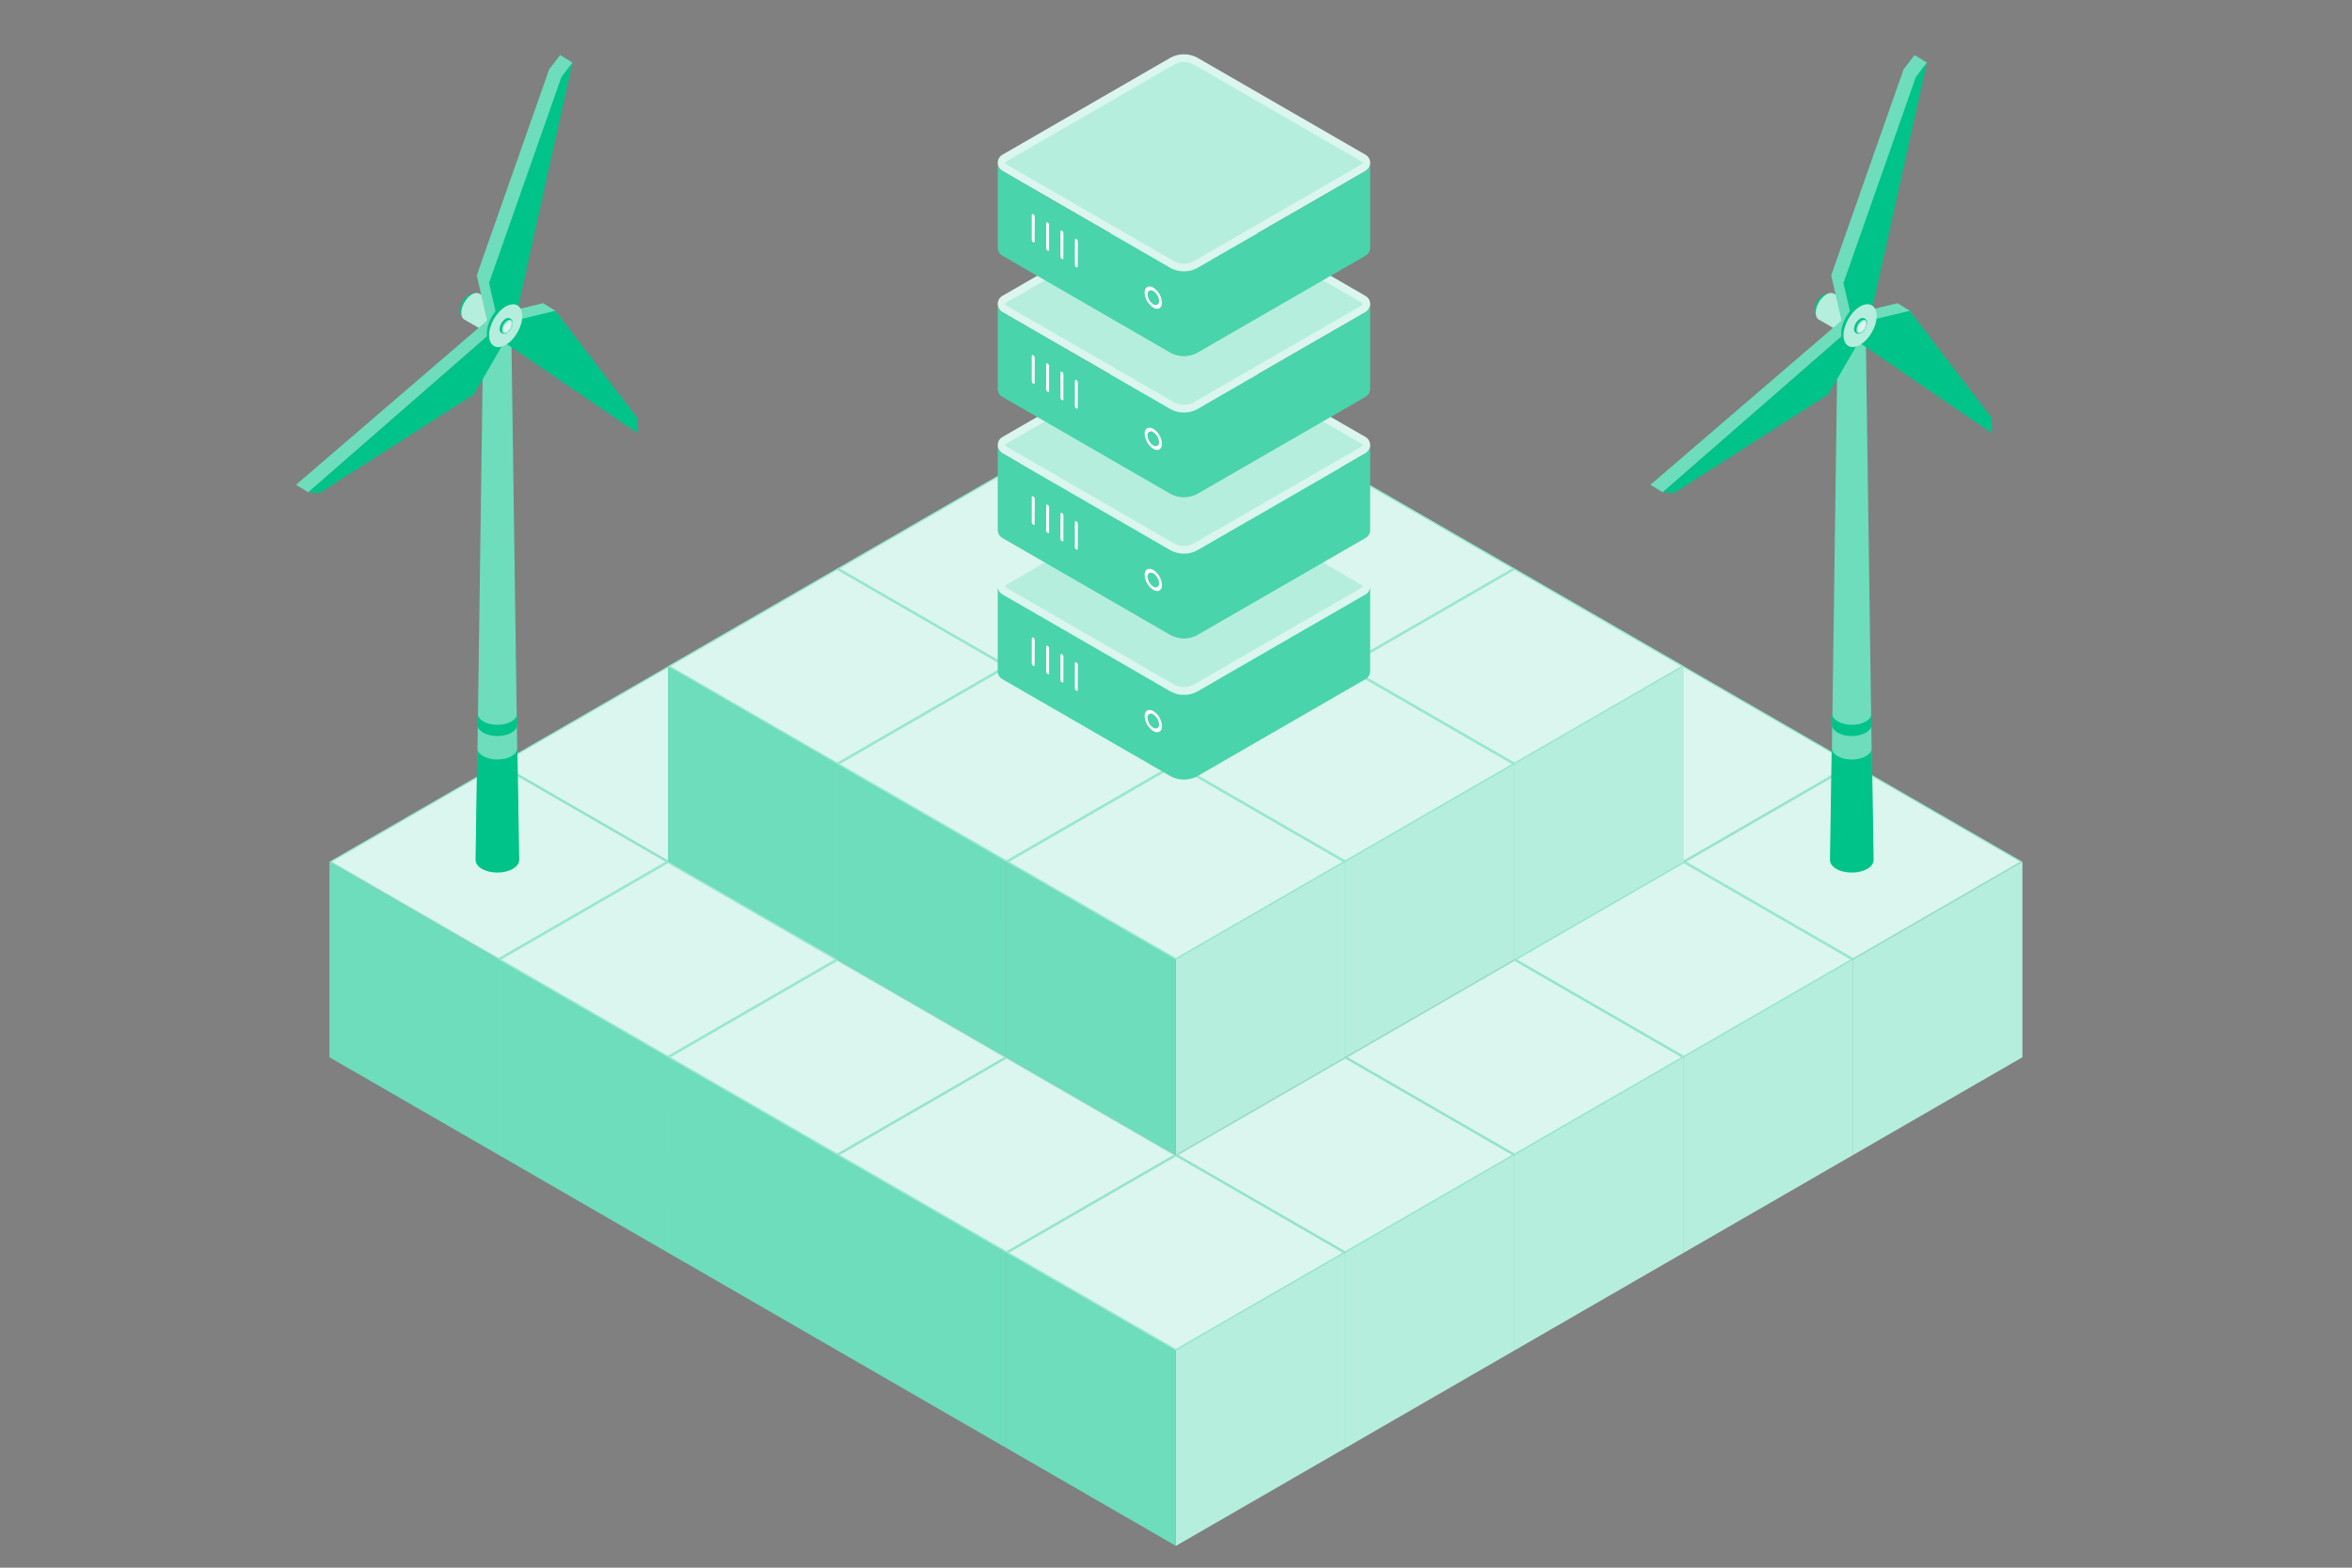 <svg xmlns="http://www.w3.org/2000/svg" viewBox="0 0 1800 1200"><rect x="0" y="0" width="1800" height="1200" fill="#808080" stroke="none"/><defs><style>.cls-1{fill:#b6eedd;}.cls-2{fill:#6dddbc;}.cls-3{fill:#dbf6ee;}.cls-4{fill:#99e7d0;}.cls-5{fill:#3c403e;}.cls-6{fill:#00c389;}.cls-7{fill:#49d4ab;}.cls-8{fill:#fff;}</style></defs><g id="Ground"><polygon class="cls-1" points="899.93 435.22 899.93 584.84 1029.5 510.03 1029.5 360.42 899.93 435.22"></polygon><polygon class="cls-2" points="770.36 360.42 899.93 435.22 899.93 584.84 770.36 510.03 770.36 360.42"></polygon><polygon class="cls-3" points="771.36 360.42 899.93 286.19 1028.5 360.42 899.93 434.65 771.36 360.42"></polygon><path class="cls-4" d="M899.93,286.76l127.57,73.66L899.93,434.07,772.36,360.42l127.57-73.66m0-1.15L770.36,360.42l129.57,74.8,129.57-74.8L899.93,285.61Z"></path><polygon class="cls-1" points="770.36 510.03 770.36 659.64 899.93 584.84 899.93 435.22 770.36 510.03"></polygon><polygon class="cls-2" points="640.79 435.22 770.36 510.03 770.36 659.64 640.79 584.84 640.79 435.22"></polygon><polygon class="cls-3" points="641.79 435.22 770.36 360.99 898.93 435.22 770.36 509.45 641.79 435.22"></polygon><path class="cls-4" d="M770.36,361.57l127.57,73.65L770.36,508.88,642.79,435.22l127.57-73.65m0-1.15-129.57,74.8L770.36,510l129.57-74.81-129.57-74.8Z"></path><polygon class="cls-1" points="640.79 584.84 640.79 734.45 770.36 659.64 770.36 510.03 640.79 584.84"></polygon><polygon class="cls-2" points="511.22 510.03 640.79 584.84 640.79 734.45 511.23 659.64 511.22 510.03"></polygon><polygon class="cls-3" points="512.22 510.03 640.79 435.8 769.36 510.03 640.79 584.26 512.22 510.03"></polygon><path class="cls-4" d="M640.79,436.38,768.36,510,640.79,583.68,513.22,510l127.57-73.65m0-1.16L511.22,510l129.57,74.81L770.36,510,640.79,435.22Z"></path><polygon class="cls-1" points="511.22 659.64 511.23 809.26 640.79 734.45 640.79 584.84 511.22 659.64"></polygon><polygon class="cls-2" points="381.65 584.84 511.22 659.64 511.23 809.26 381.65 734.45 381.65 584.84"></polygon><polygon class="cls-3" points="382.65 584.84 511.22 510.61 639.79 584.84 511.22 659.07 382.65 584.84"></polygon><path class="cls-4" d="M511.22,511.19l127.57,73.65L511.22,658.49,383.65,584.84l127.57-73.65m0-1.16L381.65,584.84l129.57,74.8,129.57-74.8L511.22,510Z"></path><polygon class="cls-1" points="381.65 734.45 381.65 884.07 511.22 809.26 511.22 659.64 381.65 734.45"></polygon><polygon class="cls-2" points="252.09 659.64 381.65 734.45 381.65 884.07 252.09 809.26 252.09 659.64"></polygon><polygon class="cls-3" points="253.09 659.64 381.65 585.42 510.22 659.65 381.65 733.88 253.09 659.64"></polygon><path class="cls-4" d="M381.65,586l127.57,73.66L381.65,733.3,254.08,659.64,381.65,586m0-1.15-129.57,74.8,129.57,74.81,129.57-74.8L381.65,584.84Z"></path><polygon class="cls-1" points="1029.5 510.03 1029.5 659.64 1159.07 584.84 1159.07 435.22 1029.5 510.03"></polygon><polygon class="cls-2" points="899.93 435.22 1029.5 510.03 1029.5 659.64 899.93 584.84 899.93 435.22"></polygon><polygon class="cls-3" points="900.93 435.22 1029.5 360.99 1158.07 435.22 1029.5 509.45 900.93 435.22"></polygon><path class="cls-4" d="M1029.5,361.57l127.57,73.65L1029.5,508.88,901.93,435.22l127.57-73.65m0-1.15-129.57,74.8L1029.5,510l129.57-74.81-129.57-74.8Z"></path><polygon class="cls-1" points="899.93 435.22 899.93 584.84 1029.5 510.03 1029.5 360.42 899.93 435.22"></polygon><polygon class="cls-2" points="770.36 360.42 899.93 435.22 899.93 584.84 770.37 510.03 770.36 360.42"></polygon><polygon class="cls-3" points="771.36 360.42 899.93 286.19 1028.5 360.42 899.93 434.65 771.36 360.42"></polygon><path class="cls-4" d="M899.93,286.76l127.57,73.66L899.93,434.07,772.36,360.42l127.57-73.66m0-1.15L770.36,360.42l129.57,74.8,129.57-74.8L899.93,285.61Z"></path><polygon class="cls-1" points="770.36 510.03 770.37 659.64 899.93 584.84 899.93 435.22 770.36 510.03"></polygon><polygon class="cls-2" points="640.79 435.22 770.36 510.03 770.37 659.64 640.79 584.84 640.79 435.22"></polygon><polygon class="cls-3" points="641.79 435.22 770.36 360.99 898.93 435.22 770.36 509.45 641.79 435.22"></polygon><path class="cls-4" d="M770.36,361.57l127.57,73.65L770.36,508.88,642.79,435.22l127.57-73.65m0-1.15-129.57,74.8L770.36,510l129.57-74.81-129.57-74.8Z"></path><polygon class="cls-1" points="640.79 584.84 640.79 734.45 770.36 659.64 770.36 510.03 640.79 584.84"></polygon><polygon class="cls-2" points="511.23 510.03 640.79 584.84 640.79 734.45 511.23 659.64 511.23 510.03"></polygon><polygon class="cls-3" points="512.23 510.03 640.79 435.8 769.36 510.03 640.79 584.26 512.23 510.03"></polygon><path class="cls-4" d="M640.79,436.38,768.36,510,640.79,583.68,513.22,510l127.57-73.65m0-1.16L511.22,510l129.57,74.81L770.36,510,640.79,435.22Z"></path><polygon class="cls-1" points="511.22 809.26 511.23 958.87 640.79 884.07 640.79 734.45 511.22 809.26"></polygon><polygon class="cls-2" points="381.65 734.45 511.22 809.26 511.23 958.87 381.65 884.07 381.65 734.45"></polygon><polygon class="cls-3" points="382.65 734.45 511.22 660.22 639.79 734.45 511.22 808.68 382.65 734.45"></polygon><path class="cls-4" d="M511.22,660.8l127.57,73.65L511.22,808.1,383.65,734.45,511.22,660.8m0-1.15-129.57,74.8,129.57,74.81,129.57-74.81-129.57-74.8Z"></path><polygon class="cls-1" points="1159.07 584.84 1159.07 734.45 1288.64 659.64 1288.64 510.03 1159.07 584.84"></polygon><polygon class="cls-2" points="1029.5 510.03 1159.07 584.84 1159.07 734.45 1029.5 659.64 1029.5 510.03"></polygon><polygon class="cls-3" points="1030.5 510.03 1159.07 435.8 1287.64 510.03 1159.07 584.26 1030.5 510.03"></polygon><path class="cls-4" d="M1159.07,436.38,1286.64,510l-127.57,73.65L1031.5,510l127.57-73.65m0-1.16L1029.5,510l129.57,74.81L1288.64,510l-129.57-74.81Z"></path><polygon class="cls-1" points="1029.5 510.03 1029.5 659.64 1159.07 584.84 1159.07 435.22 1029.5 510.03"></polygon><polygon class="cls-2" points="899.93 435.22 1029.5 510.03 1029.5 659.64 899.93 584.84 899.93 435.22"></polygon><polygon class="cls-3" points="900.93 435.22 1029.5 360.99 1158.07 435.22 1029.5 509.45 900.93 435.22"></polygon><path class="cls-4" d="M1029.5,361.57l127.57,73.65L1029.5,508.88,901.93,435.22l127.57-73.65m0-1.15-129.57,74.8L1029.5,510l129.57-74.81-129.57-74.8Z"></path><polygon class="cls-1" points="899.93 584.84 899.93 734.45 1029.5 659.64 1029.5 510.03 899.93 584.84"></polygon><polygon class="cls-2" points="770.36 510.03 899.93 584.84 899.93 734.45 770.37 659.64 770.36 510.03"></polygon><polygon class="cls-3" points="771.36 510.03 899.93 435.8 1028.5 510.03 899.93 584.26 771.36 510.03"></polygon><path class="cls-4" d="M899.93,436.38,1027.5,510,899.93,583.68,772.36,510l127.57-73.65m0-1.16L770.36,510l129.57,74.81L1029.5,510,899.93,435.22Z"></path><polygon class="cls-1" points="770.36 659.64 770.37 809.26 899.93 734.45 899.93 584.84 770.36 659.64"></polygon><polygon class="cls-2" points="640.79 584.84 770.36 659.64 770.37 809.26 640.79 734.45 640.79 584.84"></polygon><polygon class="cls-3" points="641.79 584.84 770.36 510.61 898.93 584.84 770.36 659.07 641.79 584.84"></polygon><path class="cls-4" d="M770.36,511.19l127.57,73.65L770.36,658.49,642.79,584.84l127.57-73.65m0-1.16L640.79,584.84l129.57,74.8,129.57-74.8L770.36,510Z"></path><polygon class="cls-1" points="640.79 884.07 640.79 1033.68 770.36 958.87 770.36 809.26 640.79 884.07"></polygon><polygon class="cls-2" points="511.22 809.26 640.79 884.07 640.79 1033.68 511.23 958.87 511.22 809.26"></polygon><polygon class="cls-3" points="512.22 809.26 640.79 735.03 769.36 809.26 640.79 883.49 512.22 809.26"></polygon><path class="cls-4" d="M640.79,735.61l127.57,73.65L640.79,882.91,513.22,809.26l127.57-73.65m0-1.16L511.22,809.26l129.57,74.81,129.57-74.81L640.79,734.45Z"></path><polygon class="cls-1" points="1288.64 659.64 1288.64 809.26 1418.21 734.45 1418.21 584.84 1288.64 659.64"></polygon><polygon class="cls-2" points="1159.07 584.84 1288.64 659.64 1288.64 809.26 1159.07 734.45 1159.07 584.84"></polygon><polygon class="cls-3" points="1160.07 584.84 1288.64 510.61 1417.21 584.84 1288.64 659.07 1160.07 584.84"></polygon><path class="cls-4" d="M1288.64,511.19l127.57,73.65-127.57,73.65-127.57-73.65,127.57-73.65m0-1.16-129.57,74.81,129.57,74.8,129.57-74.8L1288.64,510Z"></path><polygon class="cls-1" points="1159.07 584.84 1159.07 734.45 1288.64 659.64 1288.64 510.03 1159.07 584.84"></polygon><polygon class="cls-2" points="1029.5 510.03 1159.07 584.84 1159.07 734.45 1029.5 659.64 1029.5 510.03"></polygon><polygon class="cls-3" points="1030.5 510.03 1159.07 435.8 1287.64 510.03 1159.07 584.26 1030.5 510.03"></polygon><path class="cls-4" d="M1159.07,436.38,1286.64,510l-127.57,73.65L1031.5,510l127.57-73.65m0-1.16L1029.5,510l129.57,74.81L1288.64,510l-129.57-74.81Z"></path><polygon class="cls-1" points="1029.5 659.64 1029.5 809.26 1159.07 734.45 1159.07 584.84 1029.5 659.64"></polygon><polygon class="cls-2" points="899.93 584.84 1029.5 659.64 1029.5 809.26 899.93 734.45 899.93 584.84"></polygon><polygon class="cls-3" points="900.93 584.84 1029.5 510.61 1158.07 584.84 1029.5 659.07 900.93 584.84"></polygon><path class="cls-4" d="M1029.5,511.19l127.57,73.65L1029.5,658.49,901.93,584.84l127.57-73.65m0-1.16L899.93,584.84l129.57,74.8,129.57-74.8L1029.5,510Z"></path><polygon class="cls-1" points="899.93 734.45 899.93 884.07 1029.5 809.26 1029.5 659.64 899.93 734.45"></polygon><polygon class="cls-2" points="770.36 659.64 899.93 734.45 899.93 884.07 770.37 809.26 770.36 659.64"></polygon><polygon class="cls-3" points="771.36 659.64 899.93 585.41 1028.5 659.64 899.93 733.87 771.36 659.64"></polygon><path class="cls-4" d="M899.93,586l127.57,73.65L899.93,733.3,772.36,659.64,899.93,586m0-1.15-129.57,74.8,129.57,74.81,129.57-74.81-129.57-74.8Z"></path><polygon class="cls-1" points="770.36 958.87 770.36 1108.49 899.93 1033.68 899.93 884.07 770.36 958.87"></polygon><polygon class="cls-2" points="640.79 884.07 770.36 958.87 770.36 1108.49 640.79 1033.68 640.79 884.07"></polygon><polygon class="cls-3" points="641.79 884.07 770.36 809.84 898.93 884.07 770.36 958.3 641.79 884.07"></polygon><path class="cls-4" d="M770.36,810.41l127.57,73.66L770.36,957.72,642.79,884.07l127.57-73.66m0-1.15L640.79,884.07l129.57,74.8,129.57-74.8L770.36,809.26Z"></path><polygon class="cls-1" points="1418.21 734.45 1418.21 884.07 1547.78 809.26 1547.78 659.64 1418.21 734.45"></polygon><polygon class="cls-2" points="1288.64 659.64 1418.21 734.45 1418.21 884.07 1288.64 809.26 1288.64 659.64"></polygon><polygon class="cls-3" points="1289.64 659.64 1418.21 585.42 1546.78 659.65 1418.21 733.88 1289.64 659.64"></polygon><path class="cls-4" d="M1418.21,586l127.57,73.66L1418.21,733.3l-127.57-73.66L1418.21,586m0-1.15-129.57,74.8,129.57,74.81,129.57-74.8-129.57-74.81Z"></path><polygon class="cls-1" points="1288.64 809.26 1288.64 958.87 1418.21 884.07 1418.21 734.45 1288.64 809.26"></polygon><polygon class="cls-2" points="1159.07 734.45 1288.64 809.26 1288.64 958.87 1159.07 884.07 1159.07 734.45"></polygon><polygon class="cls-3" points="1160.07 734.45 1288.64 660.22 1417.21 734.45 1288.64 808.68 1160.07 734.45"></polygon><path class="cls-4" d="M1288.64,660.8l127.57,73.65L1288.64,808.1l-127.57-73.65,127.57-73.65m0-1.15-129.57,74.8,129.57,74.81,129.57-74.81-129.57-74.8Z"></path><polygon class="cls-1" points="1159.07 884.07 1159.07 1033.68 1288.64 958.87 1288.64 809.26 1159.07 884.07"></polygon><polygon class="cls-2" points="1029.5 809.26 1159.07 884.07 1159.07 1033.68 1029.5 958.87 1029.5 809.26"></polygon><polygon class="cls-3" points="1030.5 809.26 1159.07 735.03 1287.64 809.26 1159.07 883.49 1030.5 809.26"></polygon><path class="cls-4" d="M1159.07,735.61l127.57,73.65-127.57,73.65L1031.5,809.26l127.57-73.65m0-1.16L1029.5,809.26l129.57,74.81,129.57-74.81-129.57-74.81Z"></path><polygon class="cls-1" points="1029.5 958.87 1029.5 1108.49 1159.07 1033.68 1159.07 884.07 1029.5 958.87"></polygon><polygon class="cls-2" points="899.93 884.07 1029.5 958.87 1029.5 1108.49 899.93 1033.68 899.93 884.07"></polygon><polygon class="cls-3" points="900.93 884.07 1029.5 809.84 1158.07 884.07 1029.5 958.3 900.93 884.07"></polygon><path class="cls-4" d="M1029.5,810.41l127.57,73.66L1029.5,957.72,901.93,884.07l127.57-73.66m0-1.15L899.93,884.07l129.57,74.8,129.57-74.8L1029.5,809.26Z"></path><polygon class="cls-1" points="899.93 1033.68 899.93 1183.29 1029.5 1108.49 1029.5 958.87 899.93 1033.68"></polygon><polygon class="cls-2" points="770.36 958.87 899.93 1033.68 899.93 1183.29 770.36 1108.49 770.36 958.87"></polygon><polygon class="cls-3" points="771.36 958.87 899.93 884.64 1028.5 958.87 899.93 1033.1 771.36 958.87"></polygon><path class="cls-4" d="M899.93,885.22l127.57,73.65-127.57,73.66L772.36,958.87l127.57-73.65m0-1.15-129.57,74.8,129.57,74.81,129.57-74.81-129.57-74.8Z"></path><path class="cls-5" d="M872.16,461.92l-.24.14a6.45,6.45,0,0,1-.58.31C871.62,462.23,871.89,462.08,872.16,461.92Z"></path><path class="cls-5" d="M872.16,461.92l-.24.14a6.45,6.45,0,0,1-.58.31C871.62,462.23,871.89,462.08,872.16,461.92Z"></path><path class="cls-5" d="M871.34,462.37a6.45,6.45,0,0,0,.58-.31l.24-.14C871.89,462.08,871.62,462.23,871.34,462.37Z"></path></g><g id="Design"><path class="cls-6" d="M1388.63,237.38c0,4.37,3.06,6.14,6.84,4a15.15,15.15,0,0,0,6.85-11.86c0-4.36-3.07-6.13-6.85-3.95A15.12,15.12,0,0,0,1388.63,237.38Z"></path><path class="cls-1" d="M1389.62,239.43c0-5.18,3.63-11.47,8.11-14.06,2.16-1.25,4.12-1.4,5.57-.65a2.14,2.14,0,0,1,.3.17l15.24,8.71v26.56l-26.69-15.41C1390.6,244,1389.62,242.1,1389.62,239.43Z"></path><path class="cls-2" d="M1400.82,657.41l5.38-388.24,21.62-17.92,5.72,406c.1,2.5-1.48,5-4.79,6.93-6.38,3.69-16.73,3.69-23.12,0-3.23-1.86-4.82-4.32-4.78-6.76Z"></path><path class="cls-6" d="M1402.07,546.07c.07,2.26,1.53,4.52,4.51,6.24,5.88,3.39,15.41,3.39,21.29,0,3-1.72,4.44-4,4.4-6.24,0,0,.13,9,.13,9-.2,2.09-1.66,4.15-4.43,5.75-6,3.45-15.65,3.45-21.61,0-2.6-1.5-4.07-3.4-4.4-5.36Z"></path><path class="cls-6" d="M1401.82,572.69c.07,2.21,1.56,4.41,4.49,6.1,6,3.46,15.74,3.46,21.74,0,2.84-1.64,4.31-3.75,4.48-5.89l1.36,85.13c.1,2.55-1.52,5.13-4.89,7.08-6.52,3.76-17.09,3.76-23.62,0-3.3-1.91-4.92-4.41-4.88-6.91C1400.47,658.2,1401.82,572.69,1401.82,572.69Z"></path><polygon class="cls-2" points="1409.93 254.05 1514.9 314.21 1461.56 237.88 1452.15 232.08 1417.93 240.39 1409.93 254.05"></polygon><polygon class="cls-2" points="1422.17 151.72 1456.82 53.1 1465.25 42.13 1474.66 47.92 1430.27 199.51 1420.2 244.84 1409.74 247.27 1401.43 210.79 1422.17 151.72"></polygon><polygon class="cls-2" points="1413.19 242.06 1419.98 248.23 1272.5 376.86 1263.09 371.07 1413.19 242.06"></polygon><polygon class="cls-6" points="1419.34 259.85 1524.4 331.63 1524.31 320 1461.56 237.88 1427.33 246.18 1419.34 259.85"></polygon><polygon class="cls-6" points="1429.61 250.64 1474.66 47.92 1466.23 58.89 1410.83 216.59 1419.15 253.06 1429.61 250.64"></polygon><polygon class="cls-6" points="1422.62 245.93 1272.5 376.86 1281.02 377.52 1399.16 301.95 1425.07 257.18 1422.62 245.93"></polygon><path class="cls-6" d="M1409.12,255.05c0,8.09,5.68,11.37,12.68,7.32s12.69-13.88,12.69-22-5.68-11.36-12.69-7.32S1409.12,247,1409.12,255.05Z"></path><path class="cls-1" d="M1410.85,256.62c0,8.09,5.68,11.37,12.68,7.33s12.69-13.88,12.69-22-5.68-11.37-12.69-7.33S1410.85,248.54,1410.85,256.62Z"></path><path class="cls-6" d="M1418.9,252c0,3,3.13,4.42,5.69,2.94a9.68,9.68,0,0,0,4.3-7.9,3.44,3.44,0,0,0-5.36-3.07A10.24,10.24,0,0,0,1418.9,252Z"></path><path class="cls-3" d="M1423,254.84c-1.1,0-1.76-.9-1.76-2.42a8.49,8.49,0,0,1,3.84-6.65,3.27,3.27,0,0,1,1.58-.49c1.1,0,1.76.9,1.76,2.42a8.49,8.49,0,0,1-3.84,6.65,3.27,3.27,0,0,1-1.58.49Z"></path><path class="cls-4" d="M1426.68,245.78c1.14,0,1.26,1.34,1.26,1.92a8.07,8.07,0,0,1-3.59,6.22,2.73,2.73,0,0,1-1.33.42c-1.14,0-1.26-1.34-1.26-1.92a8.07,8.07,0,0,1,3.59-6.22,2.73,2.73,0,0,1,1.33-.42m0-1a3.72,3.72,0,0,0-1.83.56,9,9,0,0,0-4.09,7.08c0,1.85.92,2.92,2.26,2.92a3.72,3.72,0,0,0,1.83-.56,9,9,0,0,0,4.09-7.08c0-1.85-.92-2.92-2.26-2.92Z"></path><path class="cls-6" d="M352.08,237.38c0,4.37,3.06,6.14,6.84,4a15.14,15.14,0,0,0,6.84-11.86c0-4.36-3.06-6.13-6.84-3.95A15.12,15.12,0,0,0,352.08,237.38Z"></path><path class="cls-1" d="M353.06,239.43c0-5.18,3.64-11.47,8.12-14.06,2.16-1.25,4.11-1.4,5.57-.65a2.14,2.14,0,0,1,.3.17l15.24,8.71v26.56L355.6,244.75C354,244,353.06,242.1,353.06,239.43Z"></path><path class="cls-2" d="M364.26,657.41l5.39-388.24,21.62-17.92,5.72,406c.09,2.5-1.49,5-4.79,6.93-6.39,3.69-16.74,3.69-23.12,0-3.24-1.86-4.83-4.32-4.79-6.76Z"></path><path class="cls-6" d="M365.51,546.07c.07,2.26,1.54,4.52,4.52,6.24,5.88,3.39,15.41,3.39,21.29,0,3-1.72,4.44-4,4.4-6.24,0,0,.13,9,.13,9-.2,2.09-1.67,4.15-4.44,5.75-6,3.45-15.64,3.45-21.61,0-2.6-1.5-4.06-3.4-4.4-5.36Z"></path><path class="cls-6" d="M365.26,572.69c.08,2.21,1.57,4.41,4.49,6.1,6,3.46,15.74,3.46,21.75,0,2.83-1.64,4.31-3.75,4.47-5.89L397.34,658c.09,2.55-1.52,5.13-4.89,7.08-6.53,3.76-17.1,3.76-23.62,0-3.3-1.91-4.92-4.41-4.88-6.91C363.92,658.2,365.26,572.69,365.26,572.69Z"></path><polygon class="cls-2" points="373.38 254.05 478.35 314.21 425.01 237.88 415.6 232.08 381.37 240.39 373.38 254.05"></polygon><polygon class="cls-2" points="385.62 151.72 420.27 53.1 428.7 42.13 438.11 47.92 393.72 199.51 383.64 244.84 373.19 247.27 364.87 210.79 385.62 151.72"></polygon><polygon class="cls-2" points="376.64 242.06 383.43 248.23 235.94 376.86 226.54 371.07 376.64 242.06"></polygon><polygon class="cls-6" points="382.79 259.85 487.85 331.63 487.75 320 425.01 237.88 390.78 246.18 382.79 259.85"></polygon><polygon class="cls-6" points="393.05 250.64 438.11 47.92 429.68 58.89 374.28 216.59 382.6 253.06 393.05 250.64"></polygon><polygon class="cls-6" points="386.06 245.93 235.94 376.86 244.47 377.52 362.61 301.95 388.52 257.18 386.06 245.93"></polygon><path class="cls-6" d="M372.57,255.05c0,8.09,5.68,11.37,12.68,7.32s12.69-13.88,12.69-22-5.68-11.36-12.69-7.32S372.57,247,372.57,255.05Z"></path><path class="cls-1" d="M374.3,256.62C374.3,264.71,380,268,387,264s12.69-13.88,12.69-22S394,230.61,387,234.65,374.3,248.54,374.3,256.62Z"></path><path class="cls-6" d="M382.34,252c0,3,3.13,4.42,5.7,2.94a9.68,9.68,0,0,0,4.3-7.9A3.44,3.44,0,0,0,387,244,10.25,10.25,0,0,0,382.34,252Z"></path><path class="cls-3" d="M386.47,254.84c-1.11,0-1.77-.9-1.77-2.42a8.52,8.52,0,0,1,3.84-6.65,3.3,3.3,0,0,1,1.58-.49c1.11,0,1.77.9,1.77,2.42a8.51,8.51,0,0,1-3.85,6.65,3.24,3.24,0,0,1-1.57.49Z"></path><path class="cls-4" d="M390.12,245.78c1.14,0,1.27,1.34,1.27,1.92a8.09,8.09,0,0,1-3.59,6.22,2.79,2.79,0,0,1-1.33.42c-1.14,0-1.27-1.34-1.27-1.92a8.08,8.08,0,0,1,3.6-6.22,2.72,2.72,0,0,1,1.32-.42m0-1a3.66,3.66,0,0,0-1.82.56,9,9,0,0,0-4.1,7.08c0,1.85.93,2.92,2.27,2.92a3.72,3.72,0,0,0,1.83-.56,9,9,0,0,0,4.09-7.08c0-1.85-.92-2.92-2.27-2.92Z"></path><path class="cls-1" d="M906.07,528.92a18.71,18.71,0,0,1-9.35-2.5L768.66,452.49a4.07,4.07,0,0,1-2.11-3.52v-.16a4.14,4.14,0,0,1,2.11-3.68l128.06-73.95a18.72,18.72,0,0,1,18.69,0l128.06,73.94a4.25,4.25,0,0,1,0,7.37L915.41,526.42A18.7,18.7,0,0,1,906.07,528.92Z"></path><path class="cls-3" d="M906.07,371.64a15.75,15.75,0,0,1,7.86,2.11L1042,447.69a1.29,1.29,0,0,1,0,2.23l-45.31,26.16-56.61,32.68-26.15,15.09a15.68,15.68,0,0,1-15.71,0l-26.15-15.1-56.6-32.67-45.33-26.16a1.16,1.16,0,0,1-.61-1v-.13a1.2,1.2,0,0,1,.62-1.12l128.07-73.94a15.72,15.72,0,0,1,7.86-2.11m0-5.93a21.69,21.69,0,0,0-10.83,2.9L767.18,442.55a7.12,7.12,0,0,0-3.6,6.26V449a7.08,7.08,0,0,0,3.6,6l45.31,26.16,56.61,32.67L895.24,529a21.65,21.65,0,0,0,21.65,0L943,513.89l56.6-32.67L1045,455.06a7.22,7.22,0,0,0,0-12.51L916.89,368.61a21.68,21.68,0,0,0-10.82-2.9Z"></path><path class="cls-7" d="M1048.57,448.81v64.82a1.1,1.1,0,0,1,0,.26,7.12,7.12,0,0,1-3.59,6L916.89,593.83a21.64,21.64,0,0,1-21.65,0L767.18,519.89a7.08,7.08,0,0,1-3.6-6V449a7.08,7.08,0,0,0,3.6,6l45.31,26.16,56.61,32.67L895.24,529a21.64,21.64,0,0,0,21.65,0L943,513.89l56.6-32.67L1045,455.06A7.19,7.19,0,0,0,1048.57,448.81Z"></path><path class="cls-6" d="M1048.57,513.63v.26h0A1.1,1.1,0,0,0,1048.57,513.63Z"></path><path class="cls-8" d="M790.77,488.05a2.44,2.44,0,0,1,1.11,1.91L791.82,509c0,.69-.5,1-1.11.63a2.43,2.43,0,0,1-1.1-1.91l0-19.06C789.67,488,790.17,487.7,790.77,488.05Z"></path><path class="cls-8" d="M801.77,494.4a2.43,2.43,0,0,1,1.1,1.91l0,19.05c0,.7-.51,1-1.11.63a2.44,2.44,0,0,1-1.11-1.91l.06-19.05C800.66,494.33,801.16,494.05,801.77,494.4Z"></path><path class="cls-8" d="M812.76,500.74a2.44,2.44,0,0,1,1.1,1.92l-.05,19.05c0,.7-.5,1-1.11.63a2.41,2.41,0,0,1-1.1-1.91l0-19C811.65,500.68,812.15,500.39,812.76,500.74Z"></path><path class="cls-8" d="M823.75,507.09a2.44,2.44,0,0,1,1.11,1.91l-.06,19.06c0,.7-.5,1-1.11.63a2.42,2.42,0,0,1-1.1-1.91l0-19.06C822.64,507,823.14,506.73,823.75,507.09Z"></path><path class="cls-8" d="M882.66,544.36a14.56,14.56,0,0,1,6.6,11.43c0,4.2-3,5.89-6.64,3.78a14.58,14.58,0,0,1-6.6-11.42C876,544,879,542.26,882.66,544.36Zm3.08,13a3,3,0,0,0,1.3-2.83,9.66,9.66,0,0,0-4.38-7.6,2.69,2.69,0,0,0-4.43,2.52,8.84,8.84,0,0,0,1.29,4.31,9,9,0,0,0,3.11,3.29,3.09,3.09,0,0,0,3.11.31"></path><path class="cls-1" d="M906.07,420.88a18.72,18.72,0,0,1-9.35-2.51L768.66,344.45a4.09,4.09,0,0,1-2.11-3.53v-.16a4.14,4.14,0,0,1,2.11-3.68l128.06-73.94a18.65,18.65,0,0,1,18.69,0l128.06,73.94a4.25,4.25,0,0,1,0,7.37L915.41,418.37A18.71,18.71,0,0,1,906.07,420.88Z"></path><path class="cls-3" d="M906.07,263.6a15.75,15.75,0,0,1,7.86,2.11L1042,339.65a1.22,1.22,0,0,1,.64,1.11,1.25,1.25,0,0,1-.64,1.12L996.68,368l-56.61,32.67-26.15,15.1a15.71,15.71,0,0,1-15.71,0l-26.15-15.09L815.46,368l-45.33-26.17a1.14,1.14,0,0,1-.61-1v-.13a1.17,1.17,0,0,1,.62-1.11l128.07-73.94a15.72,15.72,0,0,1,7.86-2.11m0-5.93a21.59,21.59,0,0,0-10.83,2.9L767.18,334.51a7.1,7.1,0,0,0-3.6,6.25V341a7.1,7.1,0,0,0,3.6,6l45.31,26.16,56.61,32.67,26.14,15.09a21.59,21.59,0,0,0,21.65,0L943,405.85l56.6-32.67L1045,347a7.22,7.22,0,0,0,0-12.51L916.89,260.57a21.58,21.58,0,0,0-10.82-2.9Z"></path><path class="cls-7" d="M1048.57,340.76v64.83a1.14,1.14,0,0,1,0,.26,7.11,7.11,0,0,1-3.59,6L916.89,485.78a21.59,21.59,0,0,1-21.65,0L767.18,411.84a7.08,7.08,0,0,1-3.6-6V341a7.1,7.1,0,0,0,3.6,6l45.31,26.16,56.61,32.67,26.14,15.09a21.59,21.59,0,0,0,21.65,0L943,405.85l56.6-32.67L1045,347A7.2,7.2,0,0,0,1048.57,340.76Z"></path><path class="cls-6" d="M1048.57,405.59v.26h0A1.14,1.14,0,0,0,1048.57,405.59Z"></path><path class="cls-8" d="M790.77,380a2.44,2.44,0,0,1,1.11,1.91L791.82,401c0,.7-.5,1-1.11.63a2.43,2.43,0,0,1-1.1-1.91l0-19.05C789.67,379.94,790.17,379.66,790.77,380Z"></path><path class="cls-8" d="M801.77,386.35a2.43,2.43,0,0,1,1.1,1.91l0,19.06c0,.7-.51,1-1.11.63A2.44,2.44,0,0,1,800.6,406l.06-19.05C800.66,386.29,801.16,386,801.77,386.35Z"></path><path class="cls-8" d="M812.76,392.7a2.41,2.41,0,0,1,1.1,1.91l-.05,19.05c0,.7-.5,1-1.11.64a2.41,2.41,0,0,1-1.1-1.91l0-19.06C811.65,392.63,812.15,392.35,812.76,392.7Z"></path><path class="cls-8" d="M823.75,399.05a2.44,2.44,0,0,1,1.11,1.91L824.8,420c0,.7-.5,1-1.11.63a2.41,2.41,0,0,1-1.1-1.91l0-19.05C822.64,399,823.14,398.69,823.75,399.05Z"></path><path class="cls-8" d="M882.66,436.32a14.55,14.55,0,0,1,6.6,11.42c0,4.2-3,5.89-6.64,3.78A14.55,14.55,0,0,1,876,440.1C876,435.91,879,434.22,882.66,436.32Zm3.08,13a3,3,0,0,0,1.3-2.82,8.82,8.82,0,0,0-1.28-4.33,8.93,8.93,0,0,0-3.1-3.28,3.11,3.11,0,0,0-3.12-.31,3.05,3.05,0,0,0-1.31,2.83,9.72,9.72,0,0,0,4.4,7.6,3.07,3.07,0,0,0,3.11.31"></path><path class="cls-1" d="M906.07,312.84a18.72,18.72,0,0,1-9.35-2.51L768.66,236.4a4.07,4.07,0,0,1-2.11-3.52v-.16a4.14,4.14,0,0,1,2.11-3.68l128.06-73.95a18.72,18.72,0,0,1,18.69,0L1043.47,229a4.25,4.25,0,0,1,0,7.37L915.41,310.33A18.71,18.71,0,0,1,906.07,312.84Z"></path><path class="cls-3" d="M906.07,155.55a15.75,15.75,0,0,1,7.86,2.11L1042,231.6a1.29,1.29,0,0,1,0,2.23L996.68,260l-56.61,32.68-26.15,15.09a15.68,15.68,0,0,1-15.71,0l-26.15-15.09L815.46,260l-45.33-26.16a1.16,1.16,0,0,1-.61-1v-.13a1.2,1.2,0,0,1,.62-1.12l128.07-73.94a15.72,15.72,0,0,1,7.86-2.11m0-5.93a21.69,21.69,0,0,0-10.83,2.9L767.18,226.46a7.12,7.12,0,0,0-3.6,6.26V233a7.08,7.08,0,0,0,3.6,6l45.31,26.16L869.1,297.8l26.14,15.1a21.65,21.65,0,0,0,21.65,0L943,297.8l56.6-32.67L1045,239a7.22,7.22,0,0,0,0-12.51L916.89,152.52a21.68,21.68,0,0,0-10.82-2.9Z"></path><path class="cls-7" d="M1048.57,232.72v64.82a1.1,1.1,0,0,1,0,.26,7.12,7.12,0,0,1-3.59,6L916.89,377.74a21.64,21.64,0,0,1-21.65,0L767.18,303.8a7.08,7.08,0,0,1-3.6-6V233a7.08,7.08,0,0,0,3.6,6l45.31,26.16L869.1,297.8l26.14,15.1a21.64,21.64,0,0,0,21.65,0L943,297.8l56.6-32.67L1045,239A7.17,7.17,0,0,0,1048.57,232.72Z"></path><path class="cls-6" d="M1048.57,297.54v.26h0A1.1,1.1,0,0,0,1048.57,297.54Z"></path><path class="cls-8" d="M790.77,272a2.44,2.44,0,0,1,1.11,1.91l-.06,19.06c0,.7-.5,1-1.11.63a2.43,2.43,0,0,1-1.1-1.91l0-19.06C789.67,271.89,790.17,271.61,790.77,272Z"></path><path class="cls-8" d="M801.77,278.31a2.43,2.43,0,0,1,1.1,1.91l0,19c0,.7-.51,1-1.11.64A2.48,2.48,0,0,1,800.6,298l.06-19.05C800.66,278.24,801.16,278,801.77,278.31Z"></path><path class="cls-8" d="M812.76,284.66a2.41,2.41,0,0,1,1.1,1.91l-.05,19.05c0,.7-.5,1-1.11.63a2.41,2.41,0,0,1-1.1-1.91l0-19C811.65,284.59,812.15,284.3,812.76,284.66Z"></path><path class="cls-8" d="M823.75,291a2.44,2.44,0,0,1,1.11,1.91L824.8,312c0,.7-.5,1-1.11.63a2.42,2.42,0,0,1-1.1-1.91l0-19.06C822.64,290.94,823.14,290.65,823.75,291Z"></path><path class="cls-8" d="M882.66,328.27a14.56,14.56,0,0,1,6.6,11.43c0,4.2-3,5.89-6.64,3.78a14.58,14.58,0,0,1-6.6-11.42C876,327.87,879,326.18,882.66,328.27Zm3.08,13a3,3,0,0,0,1.3-2.83,9.66,9.66,0,0,0-4.38-7.6,2.69,2.69,0,0,0-4.43,2.52,8.84,8.84,0,0,0,1.29,4.31,9,9,0,0,0,3.11,3.29,3.09,3.09,0,0,0,3.11.31"></path><path class="cls-1" d="M906.07,204.79a18.81,18.81,0,0,1-9.35-2.5L768.66,128.36a4.09,4.09,0,0,1-2.11-3.53v-.16a4.14,4.14,0,0,1,2.11-3.68L896.72,47.05a18.65,18.65,0,0,1,18.69,0L1043.47,121a4.25,4.25,0,0,1,0,7.37L915.41,202.28A18.71,18.71,0,0,1,906.07,204.79Z"></path><path class="cls-3" d="M906.07,47.51a15.75,15.75,0,0,1,7.86,2.11L1042,123.56a1.29,1.29,0,0,1,0,2.23L996.68,152l-56.61,32.67-26.15,15.1a15.71,15.71,0,0,1-15.71,0l-26.15-15.09L815.46,152l-45.33-26.17a1.14,1.14,0,0,1-.61-1v-.13a1.17,1.17,0,0,1,.62-1.11L898.21,49.62a15.72,15.72,0,0,1,7.86-2.11m0-5.93a21.59,21.59,0,0,0-10.83,2.9L767.18,118.42a7.1,7.1,0,0,0-3.6,6.25v.23a7.1,7.1,0,0,0,3.6,6l45.31,26.16,56.61,32.67,26.14,15.09a21.59,21.59,0,0,0,21.65,0L943,189.76l56.6-32.67L1045,130.93a7.22,7.22,0,0,0,0-12.51L916.89,44.48a21.58,21.58,0,0,0-10.82-2.9Z"></path><path class="cls-7" d="M1048.57,124.67V189.5a1.14,1.14,0,0,1,0,.26,7.11,7.11,0,0,1-3.59,6L916.89,269.7a21.64,21.64,0,0,1-21.65,0L767.18,195.75a7.08,7.08,0,0,1-3.6-6V124.9a7.1,7.1,0,0,0,3.6,6l45.31,26.16,56.61,32.67,26.14,15.09a21.59,21.59,0,0,0,21.65,0L943,189.76l56.6-32.67L1045,130.93A7.2,7.2,0,0,0,1048.57,124.67Z"></path><path class="cls-6" d="M1048.57,189.5v.26h0A1.14,1.14,0,0,0,1048.57,189.5Z"></path><path class="cls-8" d="M790.77,163.92a2.44,2.44,0,0,1,1.11,1.91l-.06,19c0,.7-.5,1-1.11.63a2.43,2.43,0,0,1-1.1-1.91l0-19C789.67,163.85,790.17,163.57,790.77,163.92Z"></path><path class="cls-8" d="M801.77,170.26a2.45,2.45,0,0,1,1.1,1.91l0,19.06c0,.7-.51,1-1.11.63A2.44,2.44,0,0,1,800.6,190l.06-19C800.66,170.2,801.16,169.91,801.77,170.26Z"></path><path class="cls-8" d="M812.76,176.61a2.41,2.41,0,0,1,1.1,1.91l-.05,19c0,.7-.5,1-1.11.64a2.41,2.41,0,0,1-1.1-1.91l0-19.06C811.65,176.54,812.15,176.26,812.76,176.61Z"></path><path class="cls-8" d="M823.75,183a2.44,2.44,0,0,1,1.11,1.91l-.06,19c0,.7-.5,1-1.11.63a2.41,2.41,0,0,1-1.1-1.91l0-19C822.64,182.89,823.14,182.6,823.75,183Z"></path><path class="cls-8" d="M882.66,220.23a14.55,14.55,0,0,1,6.6,11.42c0,4.2-3,5.89-6.64,3.79A14.58,14.58,0,0,1,876,224C876,219.82,879,218.13,882.66,220.23Zm3.08,13a3,3,0,0,0,1.3-2.82,8.82,8.82,0,0,0-1.28-4.33,8.93,8.93,0,0,0-3.1-3.28,3.11,3.11,0,0,0-3.12-.31,3.05,3.05,0,0,0-1.31,2.83,9.72,9.72,0,0,0,4.4,7.6,3.07,3.07,0,0,0,3.11.31"></path></g></svg>